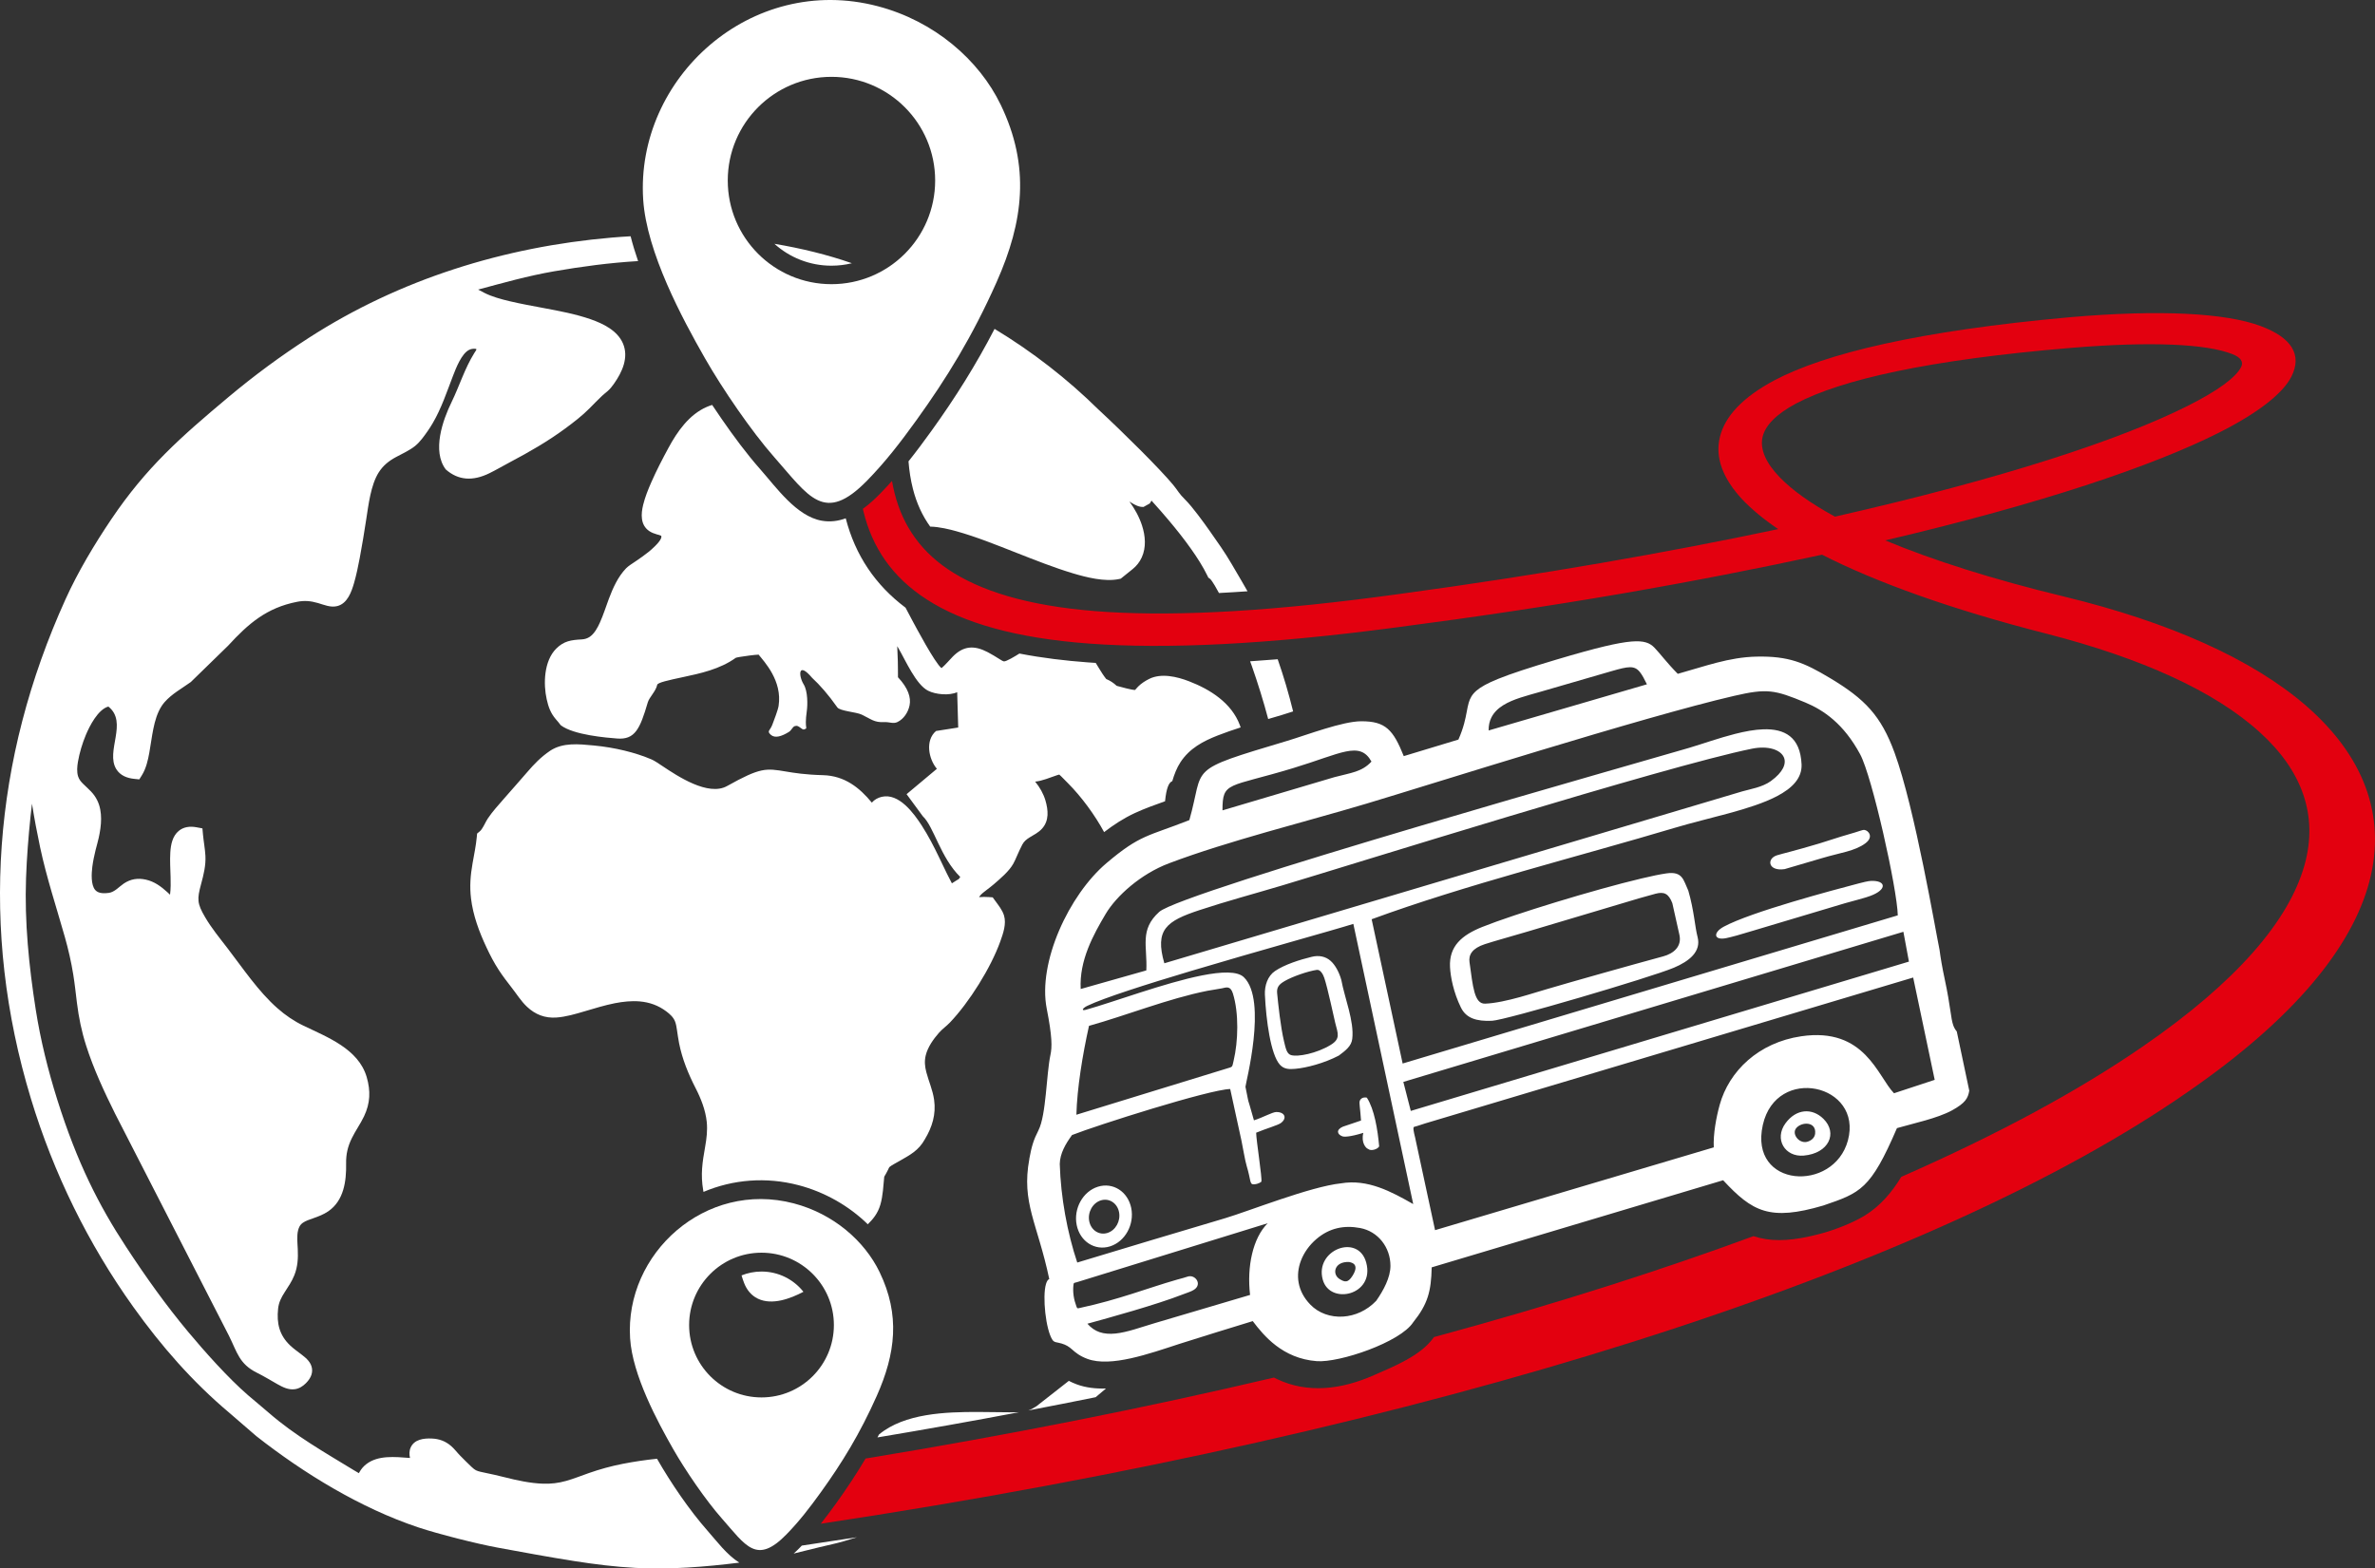 <?xml version="1.0" encoding="UTF-8" standalone="no"?>
<!-- Created with Inkscape (http://www.inkscape.org/) -->
<svg xmlns:inkscape="http://www.inkscape.org/namespaces/inkscape" xmlns:sodipodi="http://sodipodi.sourceforge.net/DTD/sodipodi-0.dtd" xmlns="http://www.w3.org/2000/svg" xmlns:svg="http://www.w3.org/2000/svg" width="131.053mm" height="86.573mm" viewBox="0 0 131.053 86.573" version="1.1" id="svg5" xml:space="preserve">
  <rect x="0" y="0" width="131.053" height="86.573" fill="#333333" stroke="none"/>
  <defs id="defs2"></defs>
  <path d="m 35.491,11.011 c 0.187,2.918 2.172,6.598 3.409,8.764 0.959,1.679 2.563,4.03 3.82,5.455 1.926,2.184 2.762,3.72 5.137,1.286 1.01,-1.036 1.819,-2.085 2.709,-3.32 1.675,-2.325 3.092,-4.625 4.43,-7.633 1.484,-3.339 1.864,-6.385 0.22,-9.788 C 54.023,3.307 51.563,1.163 48.43,0.342 41.438,-1.489 35.062,4.315 35.491,11.011 Z m 10.389,-6.77 c 3.16,0 5.722,2.562 5.722,5.722 0,3.16 -2.562,5.722 -5.722,5.722 -3.16,0 -5.722,-2.562 -5.722,-5.722 0,-3.16 2.562,-5.722 5.722,-5.722" style="fill:#ffffff;fill-opacity:1;fill-rule:evenodd;stroke:none;stroke-width:0.353" id="path192" inkscape:export-filename="logotyp white.svg" inkscape:export-xdpi="96" inkscape:export-ydpi="96"></path>
  <path d="m 101.968,62.948 c -0.779,2.89 -5.476,2.634 -4.695,-0.856 0.745,-3.327 5.533,-2.251 4.695,0.856 z m -45.168,1.02 c -0.45,2.423 0.445,3.535 1.099,6.631 -0.075,0.023 -0.135,0.12 -0.18,0.269 -0.209,0.699 -0.012,2.537 0.356,3.088 0.103,0.154 0.248,0.123 0.509,0.202 0.248,0.075 0.402,0.174 0.574,0.327 0.192,0.171 0.421,0.365 0.851,0.522 1.284,0.471 3.404,-0.285 5.084,-0.834 0.354,-0.116 3.731,-1.168 4.034,-1.253 0.603,0.799 1.642,2.067 3.532,2.21 1.248,0.094 4.608,-1.04 5.32,-2.144 0.805,-1.003 0.994,-1.707 1.022,-3.033 L 95.083,65.145 c 1.613,1.737 2.571,2.265 5.523,1.396 2.055,-0.703 2.611,-0.88 4.068,-4.273 0.894,-0.259 2.243,-0.542 3.042,-0.982 0.73,-0.402 0.881,-0.668 0.948,-1.086 l -0.495,-2.347 -0.194,-0.92 c -0.086,-0.103 -0.145,-0.205 -0.189,-0.326 -0.148,-0.401 -0.144,-1.013 -0.478,-2.568 -0.141,-0.657 -0.228,-1.179 -0.283,-1.605 -0.201,-0.953 -1.364,-7.834 -2.485,-10.892 -0.745,-2.032 -1.625,-2.957 -3.563,-4.117 -1.424,-0.852 -2.272,-1.22 -4.058,-1.182 -1.521,0.032 -2.859,0.541 -4.339,0.95 -0.591,-0.595 -0.97,-1.115 -1.291,-1.447 -0.25,-0.259 -0.569,-0.395 -1.273,-0.336 -0.365,0.031 -0.833,0.114 -1.448,0.259 -0.694,0.164 -1.576,0.408 -2.709,0.746 -1.475,0.44 -2.488,0.771 -3.19,1.056 -1.172,0.474 -1.478,0.818 -1.626,1.32 -0.089,0.303 -0.121,0.665 -0.252,1.147 -0.07,0.257 -0.167,0.549 -0.316,0.884 l -3.015,0.913 c -0.582,-1.446 -0.996,-1.927 -2.343,-1.924 -1.043,0.002 -2.977,0.748 -4.098,1.084 -5.651,1.693 -4.525,1.344 -5.391,4.372 -2.29,0.905 -2.695,0.781 -4.576,2.377 -2.065,1.752 -3.797,5.478 -3.293,8.033 0.303,1.537 0.297,2.115 0.206,2.54 -0.231,1.083 -0.232,3.326 -0.665,4.176 -0.271,0.531 -0.374,0.876 -0.504,1.575 z m 1.678,0.274 c 0.015,-0.573 0.309,-1.09 0.677,-1.593 1.386,-0.545 7.571,-2.511 8.728,-2.54 0.2,0.951 0.419,1.895 0.62,2.844 0.077,0.363 0.196,1.101 0.29,1.408 0.238,0.784 0.154,1.012 0.38,1.009 0.088,-0.001 0.263,-0.019 0.429,-0.144 0.056,-0.18 -0.283,-2.28 -0.287,-2.705 0.567,-0.237 1.202,-0.411 1.37,-0.539 0.353,-0.269 0.209,-0.607 -0.259,-0.603 -0.217,0.002 -0.73,0.3 -1.233,0.459 -0.475,-1.71 -0.2,-0.543 -0.468,-1.851 -0.015,-0.113 1.234,-4.782 -0.091,-6.051 -0.357,-0.341 -1.227,-0.31 -2.31,-0.096 -2.058,0.407 -4.883,1.473 -6.406,1.896 -0.273,0.076 -0.19,-0.09 0.085,-0.221 0.918,-0.439 3.21,-1.171 5.733,-1.926 3.647,-1.091 7.777,-2.228 8.942,-2.594 l 3.304,15.466 c -1.209,-0.69 -2.514,-1.396 -3.986,-1.145 -1.675,0.173 -5.126,1.549 -6.397,1.925 -2.64,0.782 -5.52,1.648 -8.156,2.446 -0.548,-1.641 -0.911,-3.599 -0.965,-5.443 z m 16.57,3.539 c 0.998,0.185 1.678,1.073 1.677,2.09 -3.5e-4,0.643 -0.381,1.348 -0.785,1.928 -0.519,0.546 -1.181,0.829 -1.826,0.871 -0.685,0.044 -1.353,-0.185 -1.812,-0.664 -0.723,-0.745 -0.813,-1.636 -0.52,-2.415 0.171,-0.454 0.472,-0.87 0.853,-1.197 0.727,-0.623 1.543,-0.775 2.412,-0.613 z m 19.518,-4.451 -15.379,4.57 -1.104,-5.129 c -0.071,-0.282 -0.13,-0.551 -0.052,-0.573 0.065,-0.018 0.193,-0.047 0.605,-0.189 l 26.933,-8.053 1.188,5.647 -2.246,0.74 c -0.905,-0.927 -1.596,-3.663 -5.119,-3.145 -2.343,0.345 -3.982,1.909 -4.501,3.79 -0.19,0.687 -0.361,1.612 -0.325,2.342 z m -17.168,-4.628 -1.71,-7.963 c 5.142,-1.892 11.422,-3.462 16.744,-5.052 1.876,-0.561 4.183,-0.989 5.618,-1.739 0.846,-0.442 1.389,-0.995 1.361,-1.753 -0.034,-0.769 -0.271,-1.263 -0.645,-1.56 -0.373,-0.297 -0.882,-0.398 -1.46,-0.38 -0.487,0.015 -1.022,0.115 -1.565,0.253 -0.882,0.224 -1.786,0.547 -2.54,0.772 -2.143,0.639 -27.988,7.926 -29.237,9.054 -1.098,0.992 -0.645,1.889 -0.71,3.229 l -3.621,1.026 c -0.086,-1.574 0.694,-2.99 1.378,-4.144 0.584,-0.984 1.925,-2.201 3.491,-2.793 3.285,-1.242 7.47,-2.269 10.893,-3.292 3.489,-1.042 15.279,-4.793 20.295,-5.951 1.802,-0.416 2.228,-0.342 3.927,0.366 1.012,0.421 2.117,1.174 3.026,2.859 0.662,1.227 2.042,7.416 2.077,8.89 z m -8.419,12.773 -5.257,1.556 c -0.782,0.231 -1.52,0.509 -2.176,0.575 -0.311,0.031 -0.603,0.015 -0.873,-0.077 -0.243,-0.083 -0.467,-0.234 -0.67,-0.465 1.163,-0.32 3.782,-1.039 5.27,-1.62 0.296,-0.115 0.456,-0.153 0.615,-0.257 0.47,-0.308 0.062,-0.852 -0.342,-0.728 -0.133,0.041 -0.322,0.104 -0.601,0.173 -1.649,0.473 -3.202,1.1 -5.363,1.563 -0.139,0.03 -0.139,0.039 -0.19,-0.1 -0.139,-0.374 -0.205,-0.766 -0.159,-1.177 0.015,-0.133 0.049,-0.103 0.18,-0.143 l 10.538,-3.257 c -0.825,0.82 -1.155,2.404 -0.972,3.958 z m 8.457,-11.758 27.593,-8.286 0.306,1.646 -27.488,8.241 z m -9.745,-0.738 c -2.694,0.836 -5.619,1.718 -8.296,2.55 0.038,-1.468 0.34,-3.306 0.696,-4.906 2.041,-0.568 4.381,-1.507 6.535,-1.935 0.268,-0.053 0.537,-0.081 0.795,-0.135 0.244,-0.051 0.473,-0.156 0.61,0.281 0.337,1.076 0.295,2.641 0.04,3.715 -0.089,0.374 -0.036,0.324 -0.379,0.43 z M 64.249,53.169 c -0.541,-1.864 0.126,-2.334 1.932,-2.932 1.488,-0.493 3.075,-0.918 4.582,-1.368 3.697,-1.105 21.142,-6.577 25.91,-7.544 0.883,-0.179 1.585,0.051 1.765,0.484 0.142,0.342 -0.042,0.81 -0.721,1.303 -0.475,0.344 -1.143,0.443 -1.577,0.569 l -4.654,1.385 z m 24.676,-16.124 c 0.926,-0.267 1.26,-0.329 1.567,0.053 0.121,0.151 0.238,0.37 0.386,0.673 l -8.735,2.548 c -0.004,-0.277 0.051,-0.515 0.154,-0.72 0.141,-0.28 0.37,-0.499 0.656,-0.677 0.548,-0.341 1.3,-0.524 2.036,-0.735 1.348,-0.387 2.609,-0.76 3.938,-1.143 z M 71.34,42.402 c 2.666,-0.807 3.692,-1.529 4.338,-0.366 -0.531,0.575 -1.119,0.614 -2.045,0.86 l -6.176,1.833 c -7e-4,-1.608 0.293,-1.241 3.883,-2.327 z m 20.432,10.386 c -1.692,0.458 -5.199,1.446 -6.37,1.795 -0.598,0.16 -2.336,0.776 -3.455,0.815 -0.595,0.021 -0.672,-0.942 -0.859,-2.292 -0.058,-0.404 0.148,-0.764 0.843,-0.991 0.569,-0.186 1.452,-0.425 2.361,-0.696 l 6.168,-1.84 c 0.32,-0.091 0.698,-0.198 0.891,-0.248 0.474,-0.124 0.72,-0.014 0.928,0.518 l 0.394,1.762 c 0.134,0.631 -0.314,1.019 -0.902,1.178 z m -11.156,2.827 c 0.287,0.585 0.855,0.768 1.718,0.728 0.752,-0.035 8.764,-2.393 10.029,-2.928 0.846,-0.357 1.522,-0.889 1.309,-1.699 -0.15,-0.572 -0.191,-1.455 -0.51,-2.554 -0.274,-0.588 -0.308,-1.084 -1.211,-0.954 -0.343,0.049 -0.819,0.148 -1.382,0.282 -2.591,0.615 -7.025,1.971 -8.779,2.675 -1.125,0.451 -1.835,1.058 -1.778,2.209 0.027,0.546 0.194,1.408 0.603,2.241 z m -9.736,-1.46 c 0.453,-0.263 1.287,-0.547 1.779,-0.621 0.209,-0.031 0.356,0.266 0.416,0.445 0.19,0.562 0.536,2.213 0.602,2.474 0.15,0.596 0.306,0.88 -0.247,1.22 -0.769,0.472 -1.83,0.681 -2.2,0.561 -0.22,-0.072 -0.282,-0.351 -0.375,-0.745 -0.202,-0.858 -0.321,-2.056 -0.382,-2.664 -0.033,-0.326 0.101,-0.492 0.407,-0.669 z m -1.081,0.763 c 0.064,1.388 0.318,3.279 0.821,3.845 0.237,0.267 0.542,0.258 0.85,0.232 0.603,-0.051 1.596,-0.305 2.41,-0.733 0.374,-0.282 0.69,-0.517 0.738,-0.92 0.117,-0.966 -0.424,-2.266 -0.603,-3.251 -0.118,-0.425 -0.336,-0.828 -0.587,-1.051 -0.284,-0.252 -0.647,-0.324 -1.047,-0.227 -0.668,0.162 -1.498,0.428 -2.026,0.785 -0.407,0.276 -0.58,0.803 -0.557,1.32 z m 32.765,-6.157 c -1.422,0.373 -5.923,1.568 -7.442,2.386 -0.618,0.333 -0.553,0.774 0.132,0.634 0.3,-0.062 0.776,-0.192 1.53,-0.425 l 5.028,-1.503 c 0.241,-0.069 1.239,-0.329 1.391,-0.402 0.945,-0.348 0.881,-0.86 0.036,-0.829 -0.16,0.006 -0.507,0.095 -0.675,0.139 z m -2.008,-1.4 c 0.997,-0.298 1.79,-0.378 2.375,-0.813 0.483,-0.359 0.162,-0.715 -0.052,-0.739 -0.116,-0.013 -0.311,0.088 -0.881,0.246 -0.514,0.143 -1.087,0.346 -1.611,0.502 -1.353,0.404 -2.013,0.553 -2.328,0.65 -0.592,0.183 -0.503,0.9 0.416,0.765 z m -26.642,23.234 c -0.429,-0.269 -0.287,-0.98 0.536,-0.937 0.015,0.018 0.639,0.044 0.178,0.767 -0.245,0.384 -0.414,0.358 -0.714,0.17 z m -0.924,0.037 c 0.395,1.426 2.892,0.858 2.397,-0.947 -0.445,-1.626 -2.853,-0.698 -2.397,0.947 z m 26.771,-7.622 c -0.2,0.071 -0.419,0.001 -0.566,-0.151 -0.163,-0.169 -0.233,-0.419 -0.068,-0.604 0.313,-0.351 1.107,-0.35 1.032,0.317 -0.02,0.175 -0.134,0.345 -0.397,0.438 z m -1.24,-1.006 c -0.631,0.866 -0.033,1.871 1.01,1.78 1.384,-0.121 1.889,-1.241 1.085,-2.031 -0.626,-0.616 -1.508,-0.555 -2.095,0.251 z m -23.42,-0.155 -1.003,0.34 c -0.386,0.171 -0.316,0.428 -0.021,0.533 0.088,0.031 0.394,0.042 1.152,-0.193 -0.138,0.552 0.154,0.859 0.262,0.886 0.158,0.145 0.54,0.012 0.612,-0.14 -0.081,-0.917 -0.265,-2.051 -0.68,-2.689 -0.229,-0.047 -0.363,0.07 -0.397,0.199 -0.031,0.115 0.031,0.393 0.076,1.066 z m -14.517,3.653 c 0.831,-0.259 1.654,0.268 1.838,1.177 0.184,0.909 -0.341,1.857 -1.172,2.116 -0.831,0.259 -1.654,-0.268 -1.838,-1.177 -0.184,-0.909 0.341,-1.857 1.172,-2.116 z m 0.161,0.754 c 0.454,-0.141 0.903,0.146 1.003,0.643 0.1,0.496 -0.186,1.013 -0.64,1.155 -0.454,0.141 -0.903,-0.146 -1.003,-0.643 -0.1,-0.496 0.186,-1.013 0.64,-1.155" style="fill:#ffffff;fill-opacity:1;fill-rule:evenodd;stroke:none;stroke-width:0.353" id="path194"></path>
  <path d="m 49.22,26.547 c 0.041,0.234 0.09,0.465 0.147,0.689 0.462,1.809 1.484,3.301 3.262,4.391 1.882,1.158 4.62,1.916 8.493,2.153 4.028,0.246 9.299,-0.053 16.113,-0.997 7.796,-1.057 14.786,-2.286 20.886,-3.578 -0.82,-0.556 -1.491,-1.119 -1.997,-1.655 -1.064,-1.151 -1.493,-2.304 -1.222,-3.42 0.272,-1.142 1.253,-2.198 2.994,-3.129 2.821,-1.496 8.009,-2.744 16.315,-3.491 4.993,-0.433 8.611,-0.233 10.535,0.487 1.703,0.636 2.304,1.581 1.694,2.791 -0.474,0.924 -1.804,1.992 -4.044,3.117 -3.617,1.814 -9.744,3.898 -18.37,5.922 2.593,1.083 5.906,2.144 9.895,3.107 5.738,1.395 10.347,3.428 13.349,6.038 3.105,2.71 4.439,5.991 3.474,9.684 -0.963,3.643 -4.185,7.591 -10.044,11.628 -6.785,4.72 -16.969,9.468 -30.642,13.793 -12.633,3.996 -27.705,7.451 -44.767,10.027 0.289,-0.365 0.568,-0.74 0.844,-1.123 0.587,-0.815 1.128,-1.634 1.627,-2.475 8.005,-1.317 15.533,-2.819 22.536,-4.47 0.056,0.029 0.112,0.057 0.169,0.084 1.698,0.809 3.562,0.574 5.348,-0.216 1.078,-0.477 2.565,-1.058 3.293,-2.075 l 0.022,-0.028 c 3.385,-0.918 6.623,-1.872 9.708,-2.857 2.792,-0.891 5.431,-1.797 7.92,-2.713 0.894,0.296 1.872,0.284 3.117,0.007 0.211,-0.047 0.43,-0.101 0.657,-0.163 0.743,-0.203 1.7,-0.574 2.359,-0.977 0.863,-0.528 1.505,-1.29 2.024,-2.142 5.397,-2.371 9.834,-4.787 13.317,-7.189 5.183,-3.566 8.071,-6.949 8.93,-10.011 0.776,-2.766 -0.148,-5.237 -2.458,-7.33 -2.502,-2.286 -6.587,-4.116 -11.77,-5.446 -5.246,-1.338 -9.413,-2.842 -12.391,-4.363 -3.408,0.738 -7.129,1.472 -11.1,2.155 -3.889,0.669 -8.047,1.292 -12.4,1.859 -7.165,0.949 -12.701,1.207 -16.945,0.892 -4.058,-0.301 -6.958,-1.144 -8.951,-2.431 -1.933,-1.241 -3.022,-2.897 -3.501,-4.863 -0.011,-0.047 -0.022,-0.094 -0.033,-0.142 0.354,-0.256 0.679,-0.558 0.973,-0.86 0.217,-0.223 0.428,-0.45 0.634,-0.679 z m 52.033,1.97 c 9.297,-2.109 15.775,-4.262 19.439,-6.101 1.701,-0.852 2.682,-1.585 2.973,-2.157 0.144,-0.284 -0.017,-0.533 -0.485,-0.714 -1.422,-0.562 -4.452,-0.711 -8.884,-0.345 -7.901,0.658 -12.706,1.76 -15.198,3.077 -1.097,0.589 -1.69,1.212 -1.839,1.839 -0.154,0.682 0.183,1.442 0.957,2.238 0.69,0.712 1.706,1.436 3.036,2.162" style="fill:#e3000f;fill-opacity:1;fill-rule:nonzero;stroke:none;stroke-width:0.353" id="path196"></path>
  <path d="m 60.614,22.606 c 1.422,1.32 3.371,3.255 4.11,4.143 0.114,0.137 0.21,0.273 0.313,0.417 0.093,0.131 0.191,0.24 0.305,0.354 0.273,0.271 0.526,0.589 0.759,0.895 0.443,0.579 0.853,1.178 1.268,1.778 0.425,0.613 0.776,1.26 1.157,1.899 0.107,0.179 0.21,0.361 0.312,0.544 -0.256,0.018 -0.512,0.035 -0.769,0.05 -0.268,0.016 -0.537,0.032 -0.806,0.046 -0.095,-0.177 -0.359,-0.665 -0.496,-0.786 l -0.091,-0.063 -0.051,-0.106 c -0.252,-0.517 -0.574,-1.016 -0.906,-1.484 -0.387,-0.548 -0.807,-1.074 -1.238,-1.587 -0.307,-0.363 -0.621,-0.722 -0.941,-1.074 -0.027,0.054 -0.06,0.107 -0.096,0.157 l -0.345,0.192 c -0.243,0.013 -0.473,-0.11 -0.674,-0.234 -0.035,-0.022 -0.069,-0.044 -0.104,-0.066 0.297,0.405 0.546,0.859 0.697,1.329 0.184,0.568 0.237,1.202 -0.017,1.758 -0.117,0.258 -0.293,0.478 -0.511,0.651 l -0.647,0.521 -0.106,0.023 c -0.775,0.162 -1.798,-0.097 -2.543,-0.321 -1.046,-0.315 -2.079,-0.727 -3.097,-1.126 -1.087,-0.426 -2.213,-0.885 -3.339,-1.198 -0.325,-0.09 -0.932,-0.245 -1.43,-0.251 -0.436,-0.604 -0.753,-1.296 -0.954,-2.087 -0.125,-0.489 -0.203,-0.997 -0.243,-1.515 0.434,-0.544 0.849,-1.103 1.261,-1.675 1.32,-1.832 2.473,-3.672 3.488,-5.637 2.091,1.264 4.016,2.761 5.733,4.453 z m 9.889,13.781 c 0.329,0.94 0.611,1.904 0.852,2.88 -0.219,0.072 -0.432,0.14 -0.635,0.201 -0.244,0.073 -0.492,0.146 -0.741,0.219 -0.262,-0.99 -0.568,-1.969 -0.904,-2.932 -0.03,-0.085 -0.061,-0.17 -0.093,-0.254 0.507,-0.034 1.014,-0.072 1.521,-0.113 z m -9.476,40.253 -0.008,0.007 -0.56,0.473 c -1.238,0.251 -2.477,0.495 -3.718,0.732 0.14,-0.05 0.284,-0.122 0.443,-0.228 l 1.794,-1.406 c 0.142,0.074 0.291,0.139 0.445,0.196 0.493,0.181 1.037,0.243 1.603,0.226 z m -13.751,8.213 c -0.501,0.16 -0.978,0.299 -1.367,0.385 -0.467,0.104 -0.933,0.221 -1.397,0.335 -0.235,0.058 -0.475,0.119 -0.718,0.178 0.121,-0.108 0.238,-0.221 0.349,-0.335 l 0.101,-0.105 c 1.011,-0.149 2.021,-0.302 3.031,-0.459 z m -6.479,1.398 c -1.906,0.238 -3.82,0.391 -5.744,0.29 -1.123,-0.059 -2.236,-0.2 -3.346,-0.373 -1.418,-0.221 -2.833,-0.487 -4.244,-0.745 -1.147,-0.21 -3.285,-0.752 -4.384,-1.118 -3.18,-1.063 -6.298,-2.968 -8.927,-5.03 l -0.009,-0.007 -1.489,-1.287 C 10.621,76.27 8.902,74.301 7.358,72.141 4.86,68.648 2.951,64.747 1.705,60.638 c -2.834,-9.347 -2.094,-18.726 1.912,-27.565 0.686,-1.514 1.594,-3.03 2.522,-4.408 1.94,-2.88 3.846,-4.55 6.464,-6.745 1.42,-1.191 2.88,-2.267 4.439,-3.273 5.022,-3.24 10.78,-5.023 16.717,-5.533 0.341,-0.029 0.688,-0.054 1.039,-0.073 0.114,0.454 0.254,0.912 0.412,1.37 -1.56,0.093 -3.107,0.298 -4.654,0.567 -1.421,0.248 -2.792,0.634 -4.172,1.006 0.117,0.06 0.233,0.125 0.338,0.178 0.424,0.216 0.943,0.356 1.406,0.465 0.609,0.144 1.228,0.256 1.843,0.371 0.872,0.164 1.793,0.333 2.631,0.627 0.687,0.24 1.469,0.623 1.773,1.331 0.332,0.772 -0.043,1.584 -0.492,2.219 -0.104,0.148 -0.209,0.285 -0.345,0.404 -0.106,0.092 -0.213,0.174 -0.317,0.271 -0.24,0.226 -0.463,0.459 -0.694,0.692 -0.409,0.413 -0.862,0.758 -1.328,1.103 -0.964,0.712 -1.995,1.305 -3.055,1.864 -0.38,0.2 -0.747,0.42 -1.134,0.609 -0.922,0.454 -1.724,0.398 -2.411,-0.206 -0.771,-1.015 -0.165,-2.728 0.317,-3.714 0.433,-0.886 0.727,-1.862 1.248,-2.697 0.017,-0.027 0.035,-0.055 0.052,-0.082 0.016,-0.024 0.035,-0.046 0.047,-0.072 0.024,-0.053 0.07,-0.097 -0.084,-0.098 -0.098,-0.001 -0.196,0.015 -0.286,0.059 -0.425,0.204 -0.736,1.023 -0.895,1.434 -0.346,0.895 -0.635,1.788 -1.125,2.623 -0.084,0.143 -0.174,0.284 -0.269,0.421 -0.203,0.289 -0.419,0.601 -0.694,0.826 -0.298,0.243 -0.726,0.438 -1.067,0.621 -0.384,0.206 -0.705,0.465 -0.941,0.836 -0.446,0.696 -0.571,1.816 -0.697,2.622 -0.109,0.707 -0.224,1.416 -0.357,2.12 -0.087,0.455 -0.182,0.92 -0.31,1.365 -0.144,0.496 -0.368,1.138 -0.931,1.278 -0.365,0.091 -0.721,-0.069 -1.065,-0.17 -0.396,-0.116 -0.744,-0.147 -1.153,-0.066 -1.679,0.33 -2.686,1.205 -3.8,2.419 l -0.009,0.009 -2.048,1.996 -0.028,0.02 c -0.478,0.343 -1.025,0.641 -1.417,1.087 -0.061,0.069 -0.116,0.142 -0.166,0.219 -0.242,0.37 -0.37,0.824 -0.458,1.254 -0.091,0.44 -0.143,0.886 -0.224,1.327 -0.075,0.415 -0.179,0.867 -0.402,1.229 l -0.15,0.241 -0.282,-0.029 c -0.393,-0.04 -0.767,-0.182 -0.986,-0.533 -0.614,-0.991 0.661,-2.581 -0.439,-3.458 -0.577,0.158 -1.044,1.092 -1.239,1.558 -0.196,0.468 -0.352,0.986 -0.439,1.486 -0.044,0.254 -0.073,0.567 0.01,0.817 0.055,0.166 0.154,0.286 0.276,0.406 0.314,0.31 0.582,0.502 0.784,0.922 0.301,0.627 0.223,1.383 0.079,2.041 -0.05,0.228 -0.118,0.456 -0.175,0.684 -0.075,0.306 -0.142,0.619 -0.182,0.934 -0.043,0.349 -0.087,0.994 0.163,1.28 0.176,0.201 0.509,0.19 0.748,0.157 0.319,-0.044 0.567,-0.341 0.827,-0.517 0.379,-0.252 0.768,-0.313 1.213,-0.216 0.472,0.104 0.834,0.372 1.184,0.689 0.029,0.026 0.087,0.081 0.154,0.143 0.044,-0.329 0.037,-0.692 0.03,-0.966 -0.011,-0.451 -0.043,-0.913 -0.015,-1.364 0.026,-0.429 0.117,-0.906 0.468,-1.193 0.277,-0.228 0.624,-0.262 0.967,-0.2 l 0.337,0.063 0.031,0.341 c 0.036,0.388 0.113,0.785 0.134,1.169 0.03,0.528 -0.097,1.044 -0.235,1.551 -0.23,0.847 -0.227,1.08 0.217,1.838 0.357,0.611 0.799,1.145 1.227,1.702 0.857,1.116 1.705,2.391 2.762,3.323 0.439,0.388 0.913,0.712 1.44,0.966 1.321,0.636 3.037,1.285 3.489,2.837 0.223,0.769 0.197,1.44 -0.146,2.164 -0.197,0.416 -0.469,0.789 -0.671,1.202 -0.227,0.458 -0.329,0.895 -0.319,1.408 0.018,0.966 -0.123,2.044 -0.984,2.634 -0.262,0.179 -0.543,0.284 -0.839,0.388 -0.183,0.064 -0.41,0.136 -0.569,0.25 -0.079,0.058 -0.14,0.124 -0.184,0.212 -0.033,0.065 -0.059,0.135 -0.075,0.206 -0.076,0.309 -0.032,0.708 -0.017,1.025 0.023,0.507 0.001,0.973 -0.19,1.451 -0.139,0.347 -0.334,0.625 -0.532,0.935 -0.19,0.296 -0.325,0.555 -0.363,0.911 -0.086,0.802 0.069,1.46 0.661,2.023 0.208,0.197 0.438,0.356 0.665,0.531 0.246,0.189 0.489,0.408 0.542,0.731 0.053,0.326 -0.112,0.603 -0.334,0.826 -0.171,0.171 -0.37,0.298 -0.614,0.332 -0.349,0.047 -0.668,-0.115 -0.962,-0.281 -0.378,-0.215 -0.739,-0.436 -1.131,-0.631 -0.971,-0.482 -1.088,-1.13 -1.532,-2.025 L 6.352,61.472 C 5.753,60.267 5.162,58.997 4.753,57.713 4.5,56.922 4.349,56.174 4.245,55.353 4.181,54.832 4.127,54.313 4.043,53.794 3.93,53.093 3.772,52.405 3.579,51.722 3.114,50.076 2.575,48.462 2.217,46.784 2.046,45.979 1.894,45.175 1.765,44.361 1.737,44.593 1.711,44.824 1.686,45.055 1.567,46.183 1.478,47.332 1.437,48.466 c -0.087,2.426 0.161,4.877 0.537,7.271 0.263,1.676 0.678,3.344 1.187,4.962 1.094,3.474 2.291,5.827 3.797,8.124 1.11,1.693 2.2,3.222 3.42,4.684 0.924,1.108 2.213,2.554 3.311,3.505 0.378,0.327 0.768,0.641 1.147,0.971 1.432,1.247 3.066,2.176 4.679,3.16 0.094,0.057 0.19,0.114 0.288,0.17 l 0.039,-0.069 c 0.093,-0.165 0.216,-0.308 0.366,-0.425 0.65,-0.507 1.581,-0.408 2.416,-0.345 -0.043,-0.195 -0.047,-0.393 0.04,-0.584 0.203,-0.447 0.727,-0.508 1.159,-0.489 0.405,0.015 0.754,0.142 1.063,0.407 0.199,0.17 0.337,0.369 0.517,0.549 0.199,0.199 0.398,0.406 0.605,0.598 0.079,0.074 0.173,0.158 0.271,0.205 0.125,0.061 0.308,0.092 0.444,0.122 0.38,0.079 0.756,0.161 1.134,0.258 0.673,0.171 1.405,0.33 2.102,0.353 0.45,0.015 0.854,-0.032 1.287,-0.155 0.42,-0.118 0.835,-0.287 1.248,-0.431 0.613,-0.214 1.223,-0.382 1.862,-0.508 0.635,-0.125 1.265,-0.216 1.898,-0.283 0.753,1.317 1.781,2.832 2.782,3.967 0.511,0.579 1.067,1.337 1.763,1.77 z m 7.707,-7.073 c 1.415,-1.174 3.689,-1.245 5.44,-1.243 0.561,0.001 1.122,0.013 1.682,0.017 0.231,0.002 0.427,0.007 0.608,-0.004 -2.6,0.493 -5.206,0.956 -7.816,1.392 z m 1.46,-45.644 c 0.128,0.252 0.26,0.498 0.387,0.732 0.172,0.315 1.236,2.329 1.601,2.612 0.15,-0.113 0.524,-0.536 0.616,-0.63 0.594,-0.606 1.186,-0.641 1.929,-0.254 0.23,0.119 0.44,0.251 0.66,0.388 0.051,0.032 0.176,0.114 0.235,0.123 0.123,0.022 0.631,-0.289 0.859,-0.432 1.272,0.248 2.554,0.397 3.769,0.487 0.147,0.011 0.294,0.021 0.442,0.03 0.06,0.097 0.118,0.194 0.177,0.29 0.123,0.202 0.252,0.411 0.403,0.599 0.215,0.09 0.407,0.216 0.576,0.376 0.27,0.075 0.825,0.227 1.015,0.229 0.057,-0.058 0.116,-0.138 0.177,-0.196 0.175,-0.173 0.382,-0.305 0.602,-0.415 0.667,-0.333 1.537,-0.124 2.197,0.13 1.174,0.452 2.349,1.195 2.807,2.423 0.015,0.042 0.03,0.083 0.043,0.124 -0.432,0.139 -0.858,0.286 -1.27,0.447 -0.804,0.315 -1.553,0.71 -2.053,1.477 -0.199,0.304 -0.338,0.663 -0.449,1.041 -0.192,0.071 -0.328,0.392 -0.399,1.11 -0.566,0.203 -1.136,0.405 -1.669,0.653 -0.615,0.286 -1.164,0.645 -1.694,1.051 -0.501,-0.933 -1.258,-1.964 -2.002,-2.707 -0.12,-0.12 -0.238,-0.245 -0.359,-0.364 -0.025,-0.025 -0.076,-0.076 -0.113,-0.105 -0.053,0.01 -0.136,0.04 -0.175,0.053 -0.187,0.064 -0.373,0.133 -0.561,0.197 -0.212,0.072 -0.407,0.12 -0.595,0.139 0.26,0.316 0.459,0.674 0.566,1.033 0.157,0.537 0.215,1.12 -0.188,1.565 -0.196,0.216 -0.434,0.329 -0.677,0.478 -0.174,0.108 -0.316,0.218 -0.412,0.404 -0.104,0.204 -0.2,0.408 -0.291,0.618 -0.064,0.148 -0.127,0.296 -0.206,0.437 -0.239,0.422 -0.706,0.811 -1.068,1.126 -0.129,0.113 -0.269,0.215 -0.404,0.32 -0.103,0.078 -0.3,0.225 -0.372,0.331 l -0.042,0.064 c 0.179,-0.016 0.36,-0.015 0.54,-0.003 l 0.212,0.015 0.124,0.171 c 0.185,0.256 0.408,0.524 0.5,0.83 0.139,0.467 -0.047,0.989 -0.204,1.429 -0.52,1.454 -1.718,3.368 -2.782,4.48 -0.19,0.199 -0.427,0.362 -0.603,0.565 -0.307,0.351 -0.619,0.786 -0.731,1.248 -0.077,0.318 -0.049,0.608 0.032,0.923 0.136,0.524 0.354,0.982 0.431,1.532 0.112,0.796 -0.104,1.499 -0.513,2.179 -0.341,0.616 -0.81,0.858 -1.399,1.195 -0.096,0.056 -0.49,0.265 -0.559,0.34 -0.025,0.036 -0.056,0.111 -0.074,0.15 -0.064,0.13 -0.133,0.255 -0.207,0.377 -0.053,0.518 -0.069,1.054 -0.217,1.554 -0.141,0.478 -0.404,0.79 -0.69,1.072 -1.058,-1.032 -2.395,-1.784 -3.822,-2.158 -1.794,-0.47 -3.621,-0.317 -5.245,0.371 l -0.015,-0.084 c -0.152,-0.887 -0.046,-1.543 0.106,-2.406 0.081,-0.466 0.136,-0.897 0.089,-1.372 -0.068,-0.653 -0.317,-1.284 -0.615,-1.865 -0.405,-0.79 -0.739,-1.608 -0.912,-2.482 -0.048,-0.245 -0.081,-0.49 -0.118,-0.737 -0.022,-0.15 -0.048,-0.31 -0.101,-0.452 -0.091,-0.24 -0.281,-0.411 -0.482,-0.563 -0.438,-0.33 -0.924,-0.505 -1.468,-0.553 -0.461,-0.04 -0.928,0.013 -1.378,0.1 -0.565,0.112 -1.115,0.284 -1.667,0.446 -0.495,0.147 -1.036,0.307 -1.553,0.343 -0.634,0.045 -1.168,-0.163 -1.627,-0.596 -0.334,-0.317 -0.552,-0.679 -0.83,-1.035 -0.252,-0.323 -0.503,-0.65 -0.727,-0.994 -0.26,-0.398 -0.475,-0.813 -0.676,-1.243 -0.401,-0.85 -0.744,-1.769 -0.855,-2.708 -0.08,-0.672 -0.03,-1.275 0.086,-1.937 0.084,-0.485 0.187,-0.962 0.233,-1.454 l 0.017,-0.187 0.145,-0.12 c 0.046,-0.037 0.082,-0.082 0.114,-0.13 0.124,-0.179 0.208,-0.392 0.33,-0.578 0.245,-0.371 0.596,-0.756 0.889,-1.092 0.437,-0.501 0.88,-0.996 1.313,-1.5 0.335,-0.389 0.717,-0.798 1.246,-1.155 0.699,-0.456 1.551,-0.368 2.399,-0.287 1.164,0.11 2.304,0.391 3.187,0.769 0.153,0.066 0.348,0.196 0.604,0.367 0.832,0.556 2.524,1.685 3.566,1.103 1.849,-1.034 2.139,-0.986 3.25,-0.801 0.442,0.074 1.048,0.175 2.046,0.201 1.197,0.032 2.018,0.696 2.692,1.515 0.143,-0.163 0.331,-0.269 0.543,-0.319 0.951,-0.225 1.776,0.907 2.217,1.593 0.355,0.551 0.658,1.136 0.942,1.728 0.146,0.308 0.293,0.616 0.444,0.922 0.089,0.179 0.178,0.356 0.273,0.531 0.607,-0.4 0.269,-0.122 0.462,-0.35 -1.102,-1.084 -1.454,-2.778 -2.069,-3.355 l -0.894,-1.216 1.672,-1.4 c -0.461,-0.548 -0.654,-1.572 -0.046,-2.088 l 1.223,-0.191 -0.057,-1.951 c -0.439,0.199 -1.18,0.132 -1.601,-0.078 -0.677,-0.339 -1.25,-1.686 -1.643,-2.352 l -0.064,-0.108 c 0.002,0.095 0.006,0.192 0.012,0.29 0.042,0.784 0.022,1.417 0.029,1.424 0.562,0.598 0.728,1.119 0.64,1.552 -0.078,0.382 -0.321,0.753 -0.668,0.92 -0.24,0.115 -0.424,-0.01 -0.731,0.005 -0.562,0.027 -0.719,-0.168 -1.247,-0.416 -0.308,-0.145 -1.197,-0.194 -1.341,-0.398 -0.489,-0.697 -0.968,-1.24 -1.392,-1.631 -0.783,-0.929 -0.757,-0.115 -0.464,0.362 0.234,0.382 0.22,1.14 0.172,1.474 -0.153,1.079 0.106,0.905 -0.145,1.012 -0.118,0.05 -0.312,-0.261 -0.48,-0.187 -0.132,-0.011 -0.211,0.23 -0.357,0.321 -0.412,0.257 -0.773,0.361 -0.995,0.17 -0.253,-0.223 -0.049,-0.224 0.079,-0.574 0.096,-0.261 0.305,-0.79 0.342,-1.03 0.214,-1.384 -0.79,-2.437 -1.103,-2.828 -0.121,0.005 -0.308,0.024 -0.508,0.05 -0.38,0.049 -0.723,0.106 -0.751,0.126 -0.875,0.63 -1.962,0.862 -2.913,1.065 -0.772,0.165 -1.414,0.302 -1.424,0.43 -0.077,0.356 -0.435,0.678 -0.52,0.967 -0.428,1.459 -0.705,2.072 -1.697,1.992 -0.551,-0.044 -2.396,-0.187 -3.108,-0.736 -0.087,-0.124 -0.167,-0.209 -0.27,-0.33 -0.287,-0.336 -0.408,-0.675 -0.503,-1.103 -0.188,-0.836 -0.158,-2.108 0.523,-2.789 0.428,-0.429 0.83,-0.48 1.408,-0.512 0.164,-0.009 0.312,-0.052 0.449,-0.146 0.254,-0.175 0.43,-0.503 0.554,-0.778 0.191,-0.422 0.332,-0.874 0.494,-1.309 0.227,-0.603 0.5,-1.219 0.953,-1.691 0.128,-0.133 0.37,-0.281 0.526,-0.387 0.25,-0.169 0.497,-0.342 0.732,-0.531 0.099,-0.081 0.562,-0.474 0.669,-0.729 0.025,-0.059 0.031,-0.112 0.008,-0.151 -0.046,-0.027 -0.185,-0.062 -0.231,-0.074 -0.153,-0.044 -0.297,-0.096 -0.43,-0.187 -0.49,-0.338 -0.456,-0.938 -0.33,-1.45 0.104,-0.423 0.275,-0.85 0.451,-1.248 0.282,-0.642 0.608,-1.271 0.942,-1.887 0.487,-0.903 1.138,-1.838 2.11,-2.262 0.101,-0.044 0.202,-0.081 0.303,-0.112 0.171,0.258 0.345,0.514 0.521,0.768 0.66,0.954 1.37,1.917 2.137,2.787 0.888,1.006 1.997,2.59 3.39,2.835 0.467,0.082 0.909,0.02 1.323,-0.132 0.528,2.045 1.636,3.682 3.295,4.929 z m -5.63,37.767 c -0.724,0.381 -1.732,0.759 -2.517,0.379 -0.368,-0.178 -0.614,-0.491 -0.76,-0.869 -0.055,-0.141 -0.097,-0.279 -0.139,-0.414 0.341,-0.137 0.712,-0.213 1.102,-0.213 0.938,0 1.773,0.437 2.314,1.118 z M 42.732,13.457 c 1.483,0.249 2.929,0.602 4.275,1.072 -0.361,0.089 -0.739,0.136 -1.128,0.136 -1.21,0 -2.314,-0.457 -3.147,-1.208" style="fill:#ffffff;fill-opacity:1;fill-rule:evenodd;stroke:none;stroke-width:0.353" id="path198"></path>
  <path d="m 34.769,73.869 c 0.13,2.037 1.516,4.605 2.379,6.117 0.669,1.172 1.789,2.813 2.666,3.807 1.344,1.524 1.928,2.596 3.585,0.897 0.705,-0.723 1.27,-1.456 1.891,-2.318 1.169,-1.623 2.158,-3.228 3.092,-5.328 1.036,-2.33 1.301,-4.457 0.153,-6.832 -0.832,-1.722 -2.549,-3.218 -4.736,-3.791 -4.88,-1.278 -9.33,2.773 -9.03,7.446 z m 7.251,-4.725 c 2.206,0 3.994,1.788 3.994,3.994 0,2.206 -1.788,3.994 -3.994,3.994 -2.206,0 -3.994,-1.788 -3.994,-3.994 0,-2.206 1.788,-3.994 3.994,-3.994" style="fill:#ffffff;fill-opacity:1;fill-rule:evenodd;stroke:none;stroke-width:0.353" id="path200"></path>
</svg>
